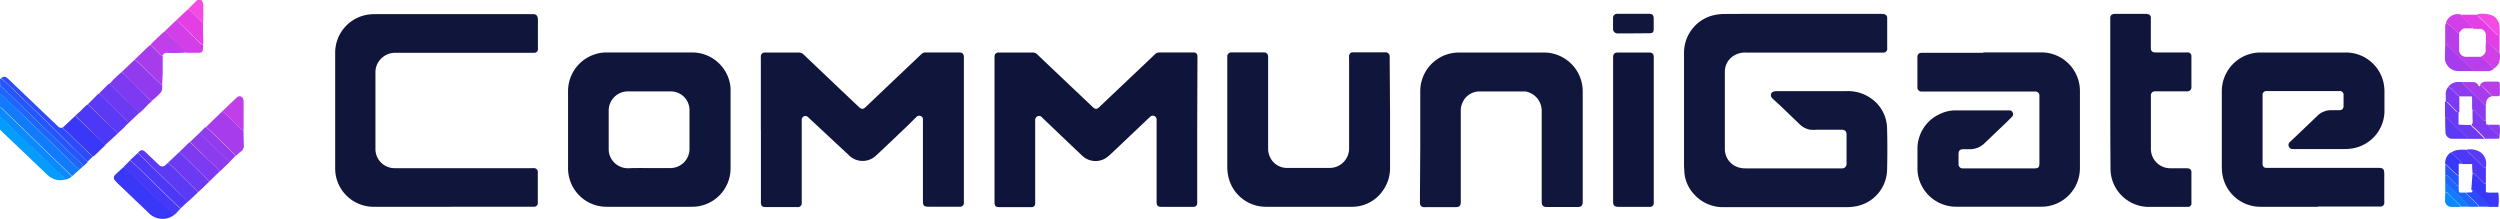 <svg id="Слой_1" data-name="Слой 1" xmlns="http://www.w3.org/2000/svg" viewBox="0 0 402.25 35.21"><defs><style>.cls-1{fill:#127bfc;}.cls-2{fill:#049dfe;}.cls-3{fill:#2556fb;}.cls-4{fill:#0b8afd;}.cls-5{fill:#1d65fb;}.cls-6{fill:#f44be5;}.cls-7{fill:#11163c;}.cls-8{fill:#10153c;}.cls-9{fill:#0f143b;}.cls-10{fill:#10153b;}.cls-11{fill:#3a38f8;}.cls-12{fill:#a63cec;}.cls-13{fill:#5c39f5;}.cls-14{fill:#923bee;}.cls-15{fill:#4c38f6;}.cls-16{fill:#7d3af1;}.cls-17{fill:#4538f7;}.cls-18{fill:#6d3af3;}.cls-19{fill:#b93eea;}.cls-20{fill:#2d4bfa;}.cls-21{fill:#d23ee7;}.cls-22{fill:#8d3bef;}.cls-23{fill:#e33fe5;}.cls-24{fill:#c03fe9;}</style></defs><path class="cls-1" d="M61.88,159.37l-1.22,1.1a2.16,2.16,0,0,0-.27-.33c-.81-.8-1.64-1.59-2.46-2.38l-2.53-2.44-3.09-3-2.84-2.75a.43.43,0,0,0-.38-.16v-2.2a1.38,1.38,0,0,1,.29.17c.57.52,1.13,1.05,1.69,1.59l2.62,2.52,2.49,2.41,3.59,3.49c.33.32.65.67,1,1S61.51,159,61.88,159.37Z" transform="translate(-49.09 -132.09)"/><path class="cls-2" d="M59.51,161a2.92,2.92,0,0,1-2.49-.52,7.36,7.36,0,0,1-.78-.7l-2.64-2.52-3.79-3.61-.72-.69V151a.43.43,0,0,1,.38.15l1.9,1.82c.84.81,1.69,1.61,2.52,2.43,1.33,1.28,2.64,2.57,4,3.85.21.21.41.42.62.62s.26.19.37.3A2.07,2.07,0,0,1,59.51,161Z" transform="translate(-49.09 -132.09)"/><path class="cls-3" d="M49.09,144.85l.17-.18c.57.52,1.15,1,1.7,1.57.93.88,1.84,1.76,2.75,2.65l2.46,2.37,3.06,3c.51.5,1,1,1.52,1.52A2.28,2.28,0,0,1,61,156l2.22,2.16-.69.66a3.1,3.1,0,0,0-.27-.34l-1.72-1.62-2.59-2.5-2.52-2.43-3.78-3.68-.53-.53-1.65-1.56a.42.42,0,0,0-.35-.13Z" transform="translate(-49.09 -132.09)"/><path class="cls-4" d="M59.51,161a2.07,2.07,0,0,0-.67-.8c-.11-.11-.25-.19-.37-.3s-.41-.41-.62-.62c-1.32-1.28-2.63-2.57-4-3.85-.83-.82-1.68-1.62-2.52-2.43l-1.9-1.82a.43.43,0,0,0-.38-.15v-1.59a.43.43,0,0,1,.38.16l2.84,2.75,3.09,3,2.53,2.44c.82.79,1.65,1.58,2.46,2.38a2.16,2.16,0,0,1,.27.33A2.08,2.08,0,0,1,59.51,161Z" transform="translate(-49.09 -132.09)"/><path class="cls-5" d="M49.09,146a.42.42,0,0,1,.35.13l1.65,1.56.53.53,3.78,3.68,2.52,2.43,2.59,2.5,1.72,1.62a3.1,3.1,0,0,1,.27.34l-.62.59c-.37-.33-.75-.65-1.11-1s-.67-.67-1-1l-3.59-3.49-2.49-2.41L51.07,149c-.56-.54-1.12-1.07-1.69-1.59a1.38,1.38,0,0,0-.29-.17Z" transform="translate(-49.09 -132.09)"/><path class="cls-6" d="M79.33,133.58l1.51-1.49h.62a1.4,1.4,0,0,1,.34,1.06c0,.74,0,1.49,0,2.23a1.8,1.8,0,0,1-.06.32,5.92,5.92,0,0,1-.48-.35c-.32-.3-.63-.62-.94-.93A4.36,4.36,0,0,0,79.33,133.58Z" transform="translate(-49.09 -132.09)"/><path class="cls-7" d="M339.1,134.32h12.57a2.69,2.69,0,0,1,.57.05.58.58,0,0,1,.5.58c0,.11,0,.21,0,.31v4.4a2,2,0,0,1,0,.35.58.58,0,0,1-.59.54H330.05a3.45,3.45,0,0,0-1.94.47,3,3,0,0,0-1.49,2.63c0,1.6,0,3.2,0,4.8,0,2.53,0,5.07,0,7.61a3.08,3.08,0,0,0,2.32,3,4.13,4.13,0,0,0,1.05.12h15.47a.7.7,0,0,0,.74-.72,2.25,2.25,0,0,0,0-.26v-4.4c0-.61-.24-.84-.87-.84h-3.92a6.27,6.27,0,0,1-1.06,0,3.17,3.17,0,0,1-1.69-.87l-3.12-3-1.09-1a1.92,1.92,0,0,1-.28-.29.61.61,0,0,1,.37-1,1.83,1.83,0,0,1,.47-.05h11.21a6.44,6.44,0,0,1,3.67,1,6,6,0,0,1,2.83,5q.09,3.38,0,6.77a6.11,6.11,0,0,1-5,5.76,8.15,8.15,0,0,1-1.48.14H326.54a6.27,6.27,0,0,1-4.92-2.12,5.92,5.92,0,0,1-1.52-3.52c0-.36-.05-.73-.05-1.1q0-9,0-18a6.21,6.21,0,0,1,4.75-6.14,7.8,7.8,0,0,1,1.74-.2C330.73,134.31,334.92,134.32,339.1,134.32Z" transform="translate(-49.09 -132.09)"/><path class="cls-8" d="M121.77,165.36c-4.22,0-8.44,0-12.66,0a6.18,6.18,0,0,1-6-5.11,6,6,0,0,1-.09-1c0-6.24,0-12.47,0-18.7a6.19,6.19,0,0,1,5-6.06,7.27,7.27,0,0,1,1.31-.13h25.31c.66,0,1,.09,1,1,0,1.45,0,2.9,0,4.35a2,2,0,0,1,0,.35.58.58,0,0,1-.56.53H112.83a3.17,3.17,0,0,0-2.63,1.17,3.06,3.06,0,0,0-.7,2V156a3.07,3.07,0,0,0,2.35,3.06,3.18,3.18,0,0,0,.87.09h21.92a2.07,2.07,0,0,1,.43,0,.6.6,0,0,1,.55.64c0,.21,0,.44,0,.65v4.05a2,2,0,0,1,0,.35.57.57,0,0,1-.57.51H121.77Z" transform="translate(-49.09 -132.09)"/><path class="cls-8" d="M171.51,153V141.43a2,2,0,0,1,0-.35.63.63,0,0,1,.56-.54h5.51a1.1,1.1,0,0,1,.82.33l5.93,5.64,2.94,2.78c.44.41.7.42,1.13,0l4.94-4.7,4-3.79a.9.9,0,0,1,.67-.27h5.42c.5,0,.72.21.75.71v23.49a.6.6,0,0,1-.65.62h-5c-.77,0-.94-.17-.94-.91V151.64c0-.1,0-.2,0-.3a.55.55,0,0,0-.34-.57.6.6,0,0,0-.69.12L195,152.43c-1.64,1.56-3.27,3.12-4.92,4.66a3.13,3.13,0,0,1-4.44-.06L179.17,151a1.07,1.07,0,0,0-.16-.14.59.59,0,0,0-.92.44,2,2,0,0,0,0,.35v12.76c0,.12,0,.24,0,.35a.62.62,0,0,1-.72.65h-5.07c-.59,0-.78-.19-.78-.79V153Z" transform="translate(-49.09 -132.09)"/><path class="cls-9" d="M241.72,153v11.48c0,.13,0,.26,0,.39a.58.58,0,0,1-.49.5h-5.33c-.49,0-.7-.21-.71-.69V151.3a.61.61,0,0,0-.38-.55.59.59,0,0,0-.61.09l-.3.27-5.43,5.15c-.33.31-.65.63-1,.92a3.11,3.11,0,0,1-4.21,0c-1.16-1.09-2.32-2.2-3.48-3.3l-3-2.87a.63.63,0,0,0-.74-.22.68.68,0,0,0-.39.71v13a2.67,2.67,0,0,1,0,.4.56.56,0,0,1-.55.52h-5.16c-.66,0-.83-.17-.83-.83V141.22a.63.63,0,0,1,.69-.68h5.51a1,1,0,0,1,.7.33l2.26,2.15,4.73,4.48,1.91,1.81c.42.39.66.39,1.06,0l3.64-3.45,5.33-5.05a.94.94,0,0,1,.71-.28h5.6a.58.58,0,0,1,.51.57c0,.22,0,.44,0,.66Z" transform="translate(-49.09 -132.09)"/><path class="cls-7" d="M368.22,140.52h9.35a6.2,6.2,0,0,1,5.89,4.33,6.11,6.11,0,0,1,.29,1.85c0,4.17,0,8.33,0,12.49a6.2,6.2,0,0,1-5.2,6.08,6.74,6.74,0,0,1-1,.08H363.79a6.23,6.23,0,0,1-6.09-5.09,6.08,6.08,0,0,1-.09-1.13c0-1,0-2,0-3a6.14,6.14,0,0,1,3.75-5.76,5.76,5.76,0,0,1,2.52-.52h8.24l.39,0a.62.62,0,0,1,.34,1l-1,1q-1.71,1.62-3.41,3.25a3.38,3.38,0,0,1-2.46,1l-.83,0H365c-.56,0-.77.22-.78.77s0,1,0,1.54a.67.67,0,0,0,.76.77h11.51c.55,0,.74-.19.74-.73,0-3.63,0-7.27,0-10.91a.65.65,0,0,0-.72-.72H358.3a.65.65,0,0,1-.7-.72c0-1.6,0-3.2,0-4.8,0-.49.23-.71.74-.71h9.87Z" transform="translate(-49.09 -132.09)"/><path class="cls-8" d="M422.06,165.36c-3.1,0-6.2,0-9.3,0a6.19,6.19,0,0,1-6.05-5,7.62,7.62,0,0,1-.13-1.35q0-6.09,0-12.18a6.23,6.23,0,0,1,5-6.17,5.64,5.64,0,0,1,1.23-.12h13.75a6.19,6.19,0,0,1,6.08,5.05,7.21,7.21,0,0,1,.11,1.13c0,1.13,0,2.26,0,3.39a6.15,6.15,0,0,1-4.95,5.82,7.3,7.3,0,0,1-1.4.14H418a.64.64,0,0,1-.65-.43.65.65,0,0,1,.2-.72l1-.94,3.31-3.16a3.15,3.15,0,0,1,2.4-1c.39,0,.77,0,1.15,0,.54,0,.75-.21.76-.74v-1.67a.6.6,0,0,0-.68-.67H413.79a.6.6,0,0,0-.65.66c0,.22,0,.44,0,.66v10.12a2.67,2.67,0,0,0,0,.4.57.57,0,0,0,.5.52h18.08c.83,0,1,.18,1,1v4.31a2.51,2.51,0,0,1,0,.39.58.58,0,0,1-.57.52H422.06Z" transform="translate(-49.09 -132.09)"/><path class="cls-8" d="M153.55,165.36c-2.3,0-4.61,0-6.92,0a6.19,6.19,0,0,1-6-4.88,6.43,6.43,0,0,1-.14-1.39q0-6.14,0-12.27a6.22,6.22,0,0,1,5-6.17,5.61,5.61,0,0,1,1.22-.12c4.59,0,9.17,0,13.76,0a6.2,6.2,0,0,1,6.08,5.05,5.73,5.73,0,0,1,.09,1.09c0,4.19,0,8.39,0,12.58a6.18,6.18,0,0,1-4.38,5.84,6.27,6.27,0,0,1-1.82.27Zm0-6.23c1.16,0,2.32,0,3.48,0a3.08,3.08,0,0,0,3-3q0-3.16,0-6.33a3,3,0,0,0-3-3c-2.34,0-4.67,0-7,0a3.08,3.08,0,0,0-3,3.07c0,2.07,0,4.13,0,6.2a4.18,4.18,0,0,0,.05.61,3.11,3.11,0,0,0,3.09,2.48C151.32,159.11,152.43,159.13,153.55,159.13Z" transform="translate(-49.09 -132.09)"/><path class="cls-7" d="M277.61,155.55V146.8a6.23,6.23,0,0,1,5-6.14,6.78,6.78,0,0,1,1.35-.12h13.4a6.25,6.25,0,0,1,6.39,6.31v17.68c0,.63-.23.87-.84.87H298c-.63,0-.85-.24-.85-.9,0-4.85,0-9.71,0-14.56a3.15,3.15,0,0,0-2.59-3.13,2.19,2.19,0,0,0-.36,0c-2.36,0-4.73,0-7.09,0a2.93,2.93,0,0,0-2.65,1.68,3.13,3.13,0,0,0-.33,1.57v14.52c0,.61-.22.84-.85.84h-4.85a1.1,1.1,0,0,1-.26,0,.63.63,0,0,1-.61-.68c0-.27,0-.55,0-.83Z" transform="translate(-49.09 -132.09)"/><path class="cls-8" d="M272.75,150.45c0,2.85,0,5.69,0,8.54a6.19,6.19,0,0,1-1.07,3.64,6,6,0,0,1-5.09,2.73c-4.63,0-9.26,0-13.89,0a6.18,6.18,0,0,1-6-5,7.28,7.28,0,0,1-.14-1.39c0-5.82,0-11.64,0-17.46,0-.14,0-.27,0-.4a.63.63,0,0,1,.65-.59h5.25a.64.64,0,0,1,.67.66v.31q0,7.2,0,14.42a3.23,3.23,0,0,0,.34,1.53,3,3,0,0,0,2.74,1.67c2.29,0,4.58,0,6.87,0a3.13,3.13,0,0,0,3.08-3.07c0-4.82,0-9.65,0-14.47a3,3,0,0,1,0-.52.58.58,0,0,1,.63-.54h5.25a.63.63,0,0,1,.65.63c0,.12,0,.24,0,.35Z" transform="translate(-49.09 -132.09)"/><path class="cls-10" d="M388.63,147.34V135.25c0-.12,0-.24,0-.35a.55.55,0,0,1,.44-.53,1.61,1.61,0,0,1,.44-.05h4.76a1.58,1.58,0,0,1,.43.05.54.54,0,0,1,.46.52c0,.13,0,.26,0,.4v4.44c0,.61.21.8.83.8h4.85a1.67,1.67,0,0,1,.39,0,.59.59,0,0,1,.46.58c0,.19,0,.38,0,.57V146a.71.71,0,0,1-.22.63.78.78,0,0,1-.57.16h-5.12a.61.61,0,0,0-.61.62,2.26,2.26,0,0,0,0,.26c0,2.79,0,5.57,0,8.36a3.11,3.11,0,0,0,3.12,3.13c.83,0,1.67,0,2.51,0a1.91,1.91,0,0,1,.48.05.54.54,0,0,1,.41.51,2.35,2.35,0,0,1,0,.26v4.62a2,2,0,0,1,0,.35.57.57,0,0,1-.55.43h-.3c-2,0-4.06,0-6.09,0a6.19,6.19,0,0,1-6-5.15,6.74,6.74,0,0,1-.08-1Q388.63,153.28,388.63,147.34Z" transform="translate(-49.09 -132.09)"/><path class="cls-9" d="M315.18,153v11.39c0,.12,0,.24,0,.35a.58.58,0,0,1-.63.63h-1.32c-1.24,0-2.47,0-3.71,0-.69,0-.89-.26-.88-.87q0-9.8,0-19.58v-3.56c0-.61.21-.82.81-.82h4.94c.58,0,.79.21.79.79Z" transform="translate(-49.09 -132.09)"/><path class="cls-11" d="M77,166.75a3,3,0,0,1-2.71.4,3,3,0,0,1-1.25-.77l-4.36-4.16c-.35-.33-.71-.65-1-1a.66.66,0,0,1,0-1.06c.41-.4.84-.77,1.26-1.16.2,0,.32.1.44.22l2.59,2.49,2.68,2.59,2.36,2.28S76.94,166.69,77,166.75Z" transform="translate(-49.09 -132.09)"/><path class="cls-12" d="M88.26,153l.06,2.41a1.15,1.15,0,0,1-.5,1.08,8.07,8.07,0,0,0-.81.74c0-.2-.14-.28-.25-.39L82.82,153l0,0c-.23-.11-.36-.38-.64-.41l1.12-1.09,1.16-1.12c.12-.12.26-.23.39-.34s.12,0,.16.05c.38.33.76.67,1.12,1,.54.53,1.07,1.07,1.61,1.61A.83.83,0,0,0,88.26,153Z" transform="translate(-49.09 -132.09)"/><path class="cls-7" d="M311.87,137.46c-.82,0-1.64,0-2.46,0a.71.71,0,0,1-.78-.78c0-.55,0-1.11,0-1.67a.64.64,0,0,1,.67-.7h5.15c.5,0,.72.24.72.74s0,1.14,0,1.71-.23.68-.71.68Z" transform="translate(-49.09 -132.09)"/><path class="cls-13" d="M71.3,156.68c.38-.51.74-.56,1.19-.13l2.1,2a1.44,1.44,0,0,0,.27.22.65.65,0,0,0,.8-.07l.42-.38a2.07,2.07,0,0,1,.32.19l2.46,2.37c.64.62,1.27,1.26,1.89,1.89a1.05,1.05,0,0,1,.17.29l-1.54,1.44a.75.75,0,0,1-.15-.09L77.76,163l-2.52-2.43-3.64-3.55A3.72,3.72,0,0,1,71.3,156.68Z" transform="translate(-49.09 -132.09)"/><path class="cls-14" d="M68.65,143.69l2.12-2c.3.25.61.5.89.76s.58.58.88.86l2.39,2.3a1.08,1.08,0,0,0,.26.14c0,1,0,1-.68,1.69-.31.3-.64.58-1,.87a4.26,4.26,0,0,1-.49-.34l-2.74-2.65L69,144Z" transform="translate(-49.09 -132.09)"/><path class="cls-11" d="M59.23,152.58l2-1.88c.09.11.17.24.27.34L64,153.41l1.59,1.5c.16.16.31.35.46.52l-1.7,1.64a2.11,2.11,0,0,1-.23.19,1.08,1.08,0,0,1-.3-.16l-2.67-2.57c-.35-.34-.68-.69-1-1-.12-.12-.28-.21-.4-.33S59.26,152.88,59.23,152.58Z" transform="translate(-49.09 -132.09)"/><path class="cls-15" d="M71.3,156.68a3.72,3.72,0,0,0,.3.37l3.64,3.55L77.76,163l1.47,1.37a.75.75,0,0,0,.15.09l-1.22,1.14a1.42,1.42,0,0,1-.28-.2c-.85-.82-1.71-1.63-2.55-2.46l-3.83-3.73-1.22-1.13a1.48,1.48,0,0,1-.21-.27Z" transform="translate(-49.09 -132.09)"/><path class="cls-15" d="M66,155.43c-.15-.17-.3-.36-.46-.52L64,153.41,61.51,151c-.1-.1-.18-.23-.27-.34L62,150c.3-.3.59-.6.9-.89a1.73,1.73,0,0,1,.31-.22l.4.37L67,152.51l.84.83c.07.08.12.16.18.24Z" transform="translate(-49.09 -132.09)"/><path class="cls-16" d="M68.65,143.69,69,144l1.34,1.33L73.06,148a4.26,4.26,0,0,0,.49.34c-.23.21-.47.41-.7.63s-.37.42-.58.62-.51.46-.77.7a2.88,2.88,0,0,0-.28-.33l-2.79-2.7c-.47-.46-.93-.93-1.39-1.39l-.33-.28A18.85,18.85,0,0,1,68.65,143.69Z" transform="translate(-49.09 -132.09)"/><path class="cls-17" d="M70.07,157.84a1.48,1.48,0,0,0,.21.27l1.22,1.13L75.33,163c.84.83,1.7,1.64,2.55,2.46a1.42,1.42,0,0,0,.28.2c-.44.34-.72.84-1.2,1.12,0-.06,0-.13,0-.16l-2.36-2.28-2.68-2.59-2.59-2.49c-.12-.12-.24-.27-.44-.22Z" transform="translate(-49.09 -132.09)"/><path class="cls-18" d="M80.92,163.05a1.05,1.05,0,0,0-.17-.29c-.62-.63-1.25-1.27-1.89-1.89L76.4,158.5a2.07,2.07,0,0,0-.32-.19l1.86-1.75a.67.67,0,0,1,.11.07l3.57,3.47c.39.39.77.79,1.15,1.19l-1.08,1.06C81.44,162.59,81.18,162.82,80.92,163.05Z" transform="translate(-49.09 -132.09)"/><path class="cls-13" d="M68,153.58c-.06-.08-.11-.16-.18-.24l-.84-.83-3.36-3.27-.4-.37,1.6-1.6a1.32,1.32,0,0,1,.25-.16c.1.12.2.25.31.36l4.16,4.07c.07.06.12.13.19.19l.15.08c-.19.16-.38.31-.55.48s-.12.16-.19.23Z" transform="translate(-49.09 -132.09)"/><path class="cls-19" d="M442.52,139.22c0-1,0-1.95,0-2.92a2.64,2.64,0,0,1,.17-.61c.32.28.65.54,1,.83s.52.52.78.77a2.75,2.75,0,0,0,.29.17c0,.89,0,1.78,0,2.68a1.09,1.09,0,0,0,1.08,1.09c.84,0,1.67,0,2.51,0l.86.81a6,6,0,0,0,.64.6,1.22,1.22,0,0,1,.47.54,1.44,1.44,0,0,1-1,.36H447c0-.19-.15-.27-.26-.38l-3.41-3.32a3.5,3.5,0,0,0-.28-.27A4.45,4.45,0,0,0,442.52,139.22Z" transform="translate(-49.09 -132.09)"/><path class="cls-18" d="M69.85,151.81l-.15-.08c-.07-.06-.12-.13-.19-.19l-4.16-4.07c-.11-.11-.21-.24-.31-.36l1.48-1.47a.49.49,0,0,1,.19-.1l.33.28c.46.46.92.93,1.39,1.39l2.79,2.7a2.88,2.88,0,0,1,.28.33Z" transform="translate(-49.09 -132.09)"/><path class="cls-16" d="M82.77,161.29c-.38-.4-.76-.8-1.15-1.19l-3.57-3.47a.67.67,0,0,0-.11-.07l1.43-1.39a3.5,3.5,0,0,1,.3-.24,2.48,2.48,0,0,0,.25.3c.35.33.71.64,1.06,1L82.81,158c.1.1.23.18.33.28l1.3,1.3s0,0,0,.08Z" transform="translate(-49.09 -132.09)"/><path class="cls-20" d="M59.23,152.58c0,.3.3.41.47.6s.28.21.4.33c.35.33.68.68,1,1l2.67,2.57a1.08,1.08,0,0,0,.3.16l-.64.61-.27.25L61,156a2.28,2.28,0,0,0-.22-.22c-.5-.51-1-1-1.52-1.52l-3.06-3-2.46-2.37c-.91-.89-1.82-1.77-2.75-2.65-.55-.53-1.13-1.05-1.7-1.57.37-.31.61-.31,1,0l1.94,1.85,4.45,4.25,1.75,1.66A.67.67,0,0,0,59.23,152.58Z" transform="translate(-49.09 -132.09)"/><path class="cls-21" d="M75.61,137.09l1.86-1.76a.71.71,0,0,1,.14.1L80.24,138c.3.29.6.6.9.9a1.09,1.09,0,0,0,.62.36c0,.31,0,.63-.05.94s-.3.38-.62.38h-2a2.07,2.07,0,0,0-.22-.35c-.84-.82-1.69-1.63-2.53-2.43C76.09,137.52,75.85,137.31,75.61,137.09Z" transform="translate(-49.09 -132.09)"/><path class="cls-12" d="M75.19,145.73a1.08,1.08,0,0,1-.26-.14l-2.39-2.3c-.3-.28-.58-.58-.88-.86s-.59-.51-.89-.76l1.8-1.73c.24-.23.5-.45.76-.67,0,0,0,.06,0,.08L75,141c.06.07.18.07.27.11,0,.81,0,1.62,0,2.43S75.19,145,75.19,145.73Z" transform="translate(-49.09 -132.09)"/><path class="cls-22" d="M84.45,159.69s0-.07,0-.08l-1.3-1.3c-.1-.1-.23-.18-.33-.28L81,156.21c-.35-.34-.71-.65-1.06-1a2.48,2.48,0,0,1-.25-.3l1.44-1.37a.82.82,0,0,1,.23.11c.61.57,1.23,1.15,1.84,1.74l2.74,2.64a.67.67,0,0,0,.14.09Z" transform="translate(-49.09 -132.09)"/><path class="cls-23" d="M81.76,139.22a1.09,1.09,0,0,1-.62-.36c-.3-.3-.6-.61-.9-.9l-2.63-2.53a.71.71,0,0,0-.14-.1l1.86-1.75a4.36,4.36,0,0,1,1,.84c.31.31.62.63.94.93a5.92,5.92,0,0,0,.48.35c0,1,0,2.06.06,3.09A3.22,3.22,0,0,1,81.76,139.22Z" transform="translate(-49.09 -132.09)"/><path class="cls-23" d="M451.26,137.81v2.73a1.58,1.58,0,0,1-.26-.13L449.45,139c-.11-.1-.21-.21-.38-.17,0-.37,0-.73,0-1.1a1,1,0,0,0-1-1h-1a2.88,2.88,0,0,0-.23-.34l-1.57-1.58a2.12,2.12,0,0,1-.23-.35l2.73,0a1.14,1.14,0,0,0,.39.61,4.12,4.12,0,0,1,.4.33c.65.63,1.28,1.28,1.93,1.91A2.13,2.13,0,0,0,451.26,137.81Z" transform="translate(-49.09 -132.09)"/><path class="cls-24" d="M75.24,141.07c-.09,0-.21,0-.27-.11l-1.61-1.61s0,0,0-.08a1,1,0,0,1,.14-.21c.54-.52,1.09-1.05,1.64-1.56.16-.15.34-.27.5-.41.24.22.48.43.71.66.84.8,1.69,1.61,2.53,2.43a2.07,2.07,0,0,1,.22.35,22.74,22.74,0,0,1-3.09.07A.69.69,0,0,0,75.24,141.07Z" transform="translate(-49.09 -132.09)"/><path class="cls-18" d="M448.87,154.43h-2.73c0-.19-.15-.27-.26-.38l-3-2.88a.43.43,0,0,0-.39-.16v-2.56c.19,0,.3.08.42.2.43.43.87.86,1.29,1.3a.54.54,0,0,0,.47.18c0,.64,0,1.28,0,2a15.3,15.3,0,0,0,2,.06c.05.08.07.19.13.25s.41.33.59.51l1.27,1.27A1,1,0,0,1,448.87,154.43Z" transform="translate(-49.09 -132.09)"/><path class="cls-15" d="M449.07,159.11c0,.47,0,.95,0,1.42s0,.75,0,1.12a.69.69,0,0,1-.52-.27l-1.21-1.22a.46.46,0,0,0-.42-.18l-.06-1c0-.15,0-.31,0-.49l-1.57,0a1.27,1.27,0,0,0-.2-.31c-.52-.51-1.06-1-1.59-1.5,0,0,0,0-.08,0a2.85,2.85,0,0,1,.8-.4,5.32,5.32,0,0,1,1.78-.06,3.07,3.07,0,0,0,.28.42c.16.17.36.29.52.45.59.59,1.18,1.17,1.76,1.76A.88.88,0,0,0,449.07,159.11Z" transform="translate(-49.09 -132.09)"/><path class="cls-22" d="M443,146.08a2,2,0,0,1,1.48-.8c.26,0,.53,0,.79,0,.08.11.13.25.22.35.43.44.86.87,1.3,1.3.67.65,1.35,1.29,2,1.93a1.26,1.26,0,0,0,.26.13v2.54a.43.43,0,0,1-.42-.18l-1.3-1.3a.45.45,0,0,0-.42-.19,3,3,0,0,1-.06-.42c0-.5,0-1,0-1.49a2.45,2.45,0,0,0-.05-.35h-2c-.11-.09-.23-.17-.33-.27-.33-.32-.65-.66-1-1A2.43,2.43,0,0,0,443,146.08Z" transform="translate(-49.09 -132.09)"/><path class="cls-24" d="M88.26,153a.83.83,0,0,1-.55-.31c-.54-.54-1.07-1.08-1.61-1.61-.36-.35-.74-.69-1.12-1,0,0-.11,0-.16-.05.8-.76,1.6-1.54,2.41-2.29a.6.6,0,0,1,1,.31,1.28,1.28,0,0,1,.06.34v4.4A1.12,1.12,0,0,1,88.26,153Z" transform="translate(-49.09 -132.09)"/><path class="cls-11" d="M446.92,160a.46.46,0,0,1,.42.18l1.21,1.22a.69.69,0,0,0,.52.27c0,.31,0,.61,0,.92l0,.42a3.4,3.4,0,0,0,1,.07h1a8.81,8.81,0,0,1,0,2.29h-1.52c0-.29-.24-.37-.4-.53l-1.88-1.89a.88.88,0,0,0-.55-.31Z" transform="translate(-49.09 -132.09)"/><path class="cls-14" d="M86.06,158.14a.67.67,0,0,1-.14-.09l-2.74-2.64c-.61-.59-1.23-1.17-1.84-1.74a.82.82,0,0,0-.23-.11l1-1c.28,0,.41.3.64.41l0,0,3.94,3.84c.11.11.27.19.25.39Z" transform="translate(-49.09 -132.09)"/><path class="cls-12" d="M442.52,139.22a4.45,4.45,0,0,1,.55.33,3.5,3.5,0,0,1,.28.27l3.41,3.32c.11.11.28.19.26.38h-2.55a2.17,2.17,0,0,1-2-1.95Z" transform="translate(-49.09 -132.09)"/><path class="cls-16" d="M446.92,149.86a.45.45,0,0,1,.42.19l1.3,1.3a.43.43,0,0,0,.42.18l.07.6.27,0c0,.07,0,.15.08.2.45.45.9.91,1.37,1.35a1.31,1.31,0,0,0,.41.2,1.09,1.09,0,0,1,0,.18c0,.29-.07.35-.36.35-.68,0-1.36,0-2,0a1,1,0,0,0-.13-.25l-1.27-1.27c-.18-.18-.4-.33-.59-.51s-.08-.17-.13-.25a.7.7,0,0,0,.17-.52C446.91,151,446.92,150.45,446.92,149.86Z" transform="translate(-49.09 -132.09)"/><path class="cls-12" d="M449.06,149a1.26,1.26,0,0,1-.26-.13c-.68-.64-1.36-1.28-2-1.93-.44-.43-.87-.86-1.3-1.3-.09-.1-.14-.24-.22-.35s0,0,0,0l1.79,0a1,1,0,0,1,.83.62.81.81,0,0,1,.08.12l.17-.2c.07,0,.15,0,.2.07.53.48,1,1,1.56,1.46a.82.82,0,0,1,.11.23,1.12,1.12,0,0,0-.7.44,1,1,0,0,0-.2.61A2.58,2.58,0,0,1,449.06,149Z" transform="translate(-49.09 -132.09)"/><path class="cls-21" d="M449.07,138.78c.17,0,.27.07.38.17l1.55,1.46a1.58,1.58,0,0,0,.26.13,2.38,2.38,0,0,1,0,1.27,1.83,1.83,0,0,1-1,1.36,1.22,1.22,0,0,0-.47-.54,6,6,0,0,1-.64-.6l-.86-.81.14-.11a1.09,1.09,0,0,0,.61-1.11C449,139.6,449.07,139.18,449.07,138.78Z" transform="translate(-49.09 -132.09)"/><path class="cls-21" d="M445,134.38a2.12,2.12,0,0,0,.23.35l1.57,1.58a2.88,2.88,0,0,1,.23.34c-.42,0-.84,0-1.26,0a.78.78,0,0,0-.62.25,5.7,5.7,0,0,0-.42.55,2.75,2.75,0,0,1-.29-.17c-.26-.25-.51-.53-.78-.77s-.64-.55-1-.83a2,2,0,0,1,1.86-1.32Z" transform="translate(-49.09 -132.09)"/><path class="cls-13" d="M442.52,151a.43.43,0,0,1,.39.16l3,2.88c.11.11.27.19.26.38l-2.6,0a1.06,1.06,0,0,1-1-1C442.52,152.62,442.52,151.81,442.52,151Z" transform="translate(-49.09 -132.09)"/><path class="cls-5" d="M442.53,161.65v-1.4a.72.72,0,0,1,.5.29l1.3,1.29c.1.1.2.21.36.18,0,.31,0,.63.05,1,.38.17.77,0,1.13.1,0,0,0,.1,0,.12l1.71,1.65c.15.14.34.25.29.49h-1.5c0-.19-.15-.27-.26-.38l-2.83-2.74a4.47,4.47,0,0,1-.43-.44A.39.39,0,0,0,442.53,161.65Z" transform="translate(-49.09 -132.09)"/><path class="cls-6" d="M451.26,137.81a2.13,2.13,0,0,1-.82-.6c-.65-.63-1.28-1.28-1.93-1.91a4.12,4.12,0,0,0-.4-.33,1.14,1.14,0,0,1-.39-.61l0,0a5.07,5.07,0,0,1,2,.09,2,2,0,0,1,1.52,1.81c.05.48.06,1,.08,1.43A.34.34,0,0,1,451.26,137.81Z" transform="translate(-49.09 -132.09)"/><path class="cls-16" d="M443,146.08a2.43,2.43,0,0,1,.47.28c.34.31.66.65,1,1,.1.1.22.18.33.27a3.56,3.56,0,0,0,0,.47c0,.69,0,1.37,0,2.06a.54.54,0,0,1-.47-.18c-.42-.44-.86-.87-1.29-1.3-.12-.12-.23-.23-.42-.2,0-.35,0-.7,0-1A1.88,1.88,0,0,1,443,146.08Z" transform="translate(-49.09 -132.09)"/><path class="cls-19" d="M450,147.57a.82.82,0,0,0-.11-.23c-.51-.49-1-1-1.56-1.46-.05,0-.13,0-.2-.07.16-.47.58-.56,1-.59.6,0,1.2,0,1.8,0a1.21,1.21,0,0,1,.32.09,2.93,2.93,0,0,1,.07.41c0,.47,0,.94,0,1.4s-.1.45-.44.45S450.31,147.57,450,147.57Z" transform="translate(-49.09 -132.09)"/><path class="cls-11" d="M443.38,156.63s.06,0,.08,0c.53.5,1.07,1,1.59,1.5a1.27,1.27,0,0,1,.2.31l-.55,0v1.82c-.09,0-.19,0-.25-.06-.27-.23-.54-.46-.8-.71s-.55-.55-.84-.82a1.61,1.61,0,0,0-.28-.17A2,2,0,0,1,443,157,3.09,3.09,0,0,1,443.38,156.63Z" transform="translate(-49.09 -132.09)"/><path class="cls-20" d="M447.9,165.34c.05-.24-.14-.35-.29-.49l-1.71-1.65s0-.08,0-.12l.93-.05.12-.41a.88.88,0,0,1,.55.31l1.88,1.89c.16.16.42.24.4.53Z" transform="translate(-49.09 -132.09)"/><path class="cls-1" d="M442.53,161.65a.39.39,0,0,1,.35.13,4.47,4.47,0,0,0,.43.44l2.83,2.74c.11.11.28.19.26.38H445c0-.27-.22-.35-.37-.5-.52-.53-1.05-1-1.58-1.58a.78.78,0,0,0-.51-.3Z" transform="translate(-49.09 -132.09)"/><path class="cls-13" d="M449.07,159.11a.88.88,0,0,1-.55-.31c-.58-.59-1.17-1.17-1.76-1.76-.16-.16-.36-.28-.52-.45a3.07,3.07,0,0,1-.28-.42,3.11,3.11,0,0,1,2.15.36,2.17,2.17,0,0,1,1,1.75A5.84,5.84,0,0,1,449.07,159.11Z" transform="translate(-49.09 -132.09)"/><path class="cls-3" d="M442.53,158.57a1.61,1.61,0,0,1,.28.17c.29.27.55.55.84.82s.53.48.8.71c.06,0,.16,0,.25.06V162c-.16,0-.26-.08-.36-.18l-1.3-1.29a.72.72,0,0,0-.5-.29Z" transform="translate(-49.09 -132.09)"/><path class="cls-4" d="M442.53,163a.78.78,0,0,1,.51.3c.53.53,1.06,1,1.58,1.58.15.15.38.23.37.5-.5,0-1,0-1.49,0a1,1,0,0,1-1-1C442.5,163.91,442.52,163.44,442.53,163Z" transform="translate(-49.09 -132.09)"/><path class="cls-22" d="M451.26,153.91a1.31,1.31,0,0,1-.41-.2c-.47-.44-.92-.9-1.37-1.35-.05-.05-.05-.13-.08-.2h1.84A4.3,4.3,0,0,1,451.26,153.91Z" transform="translate(-49.09 -132.09)"/></svg>
